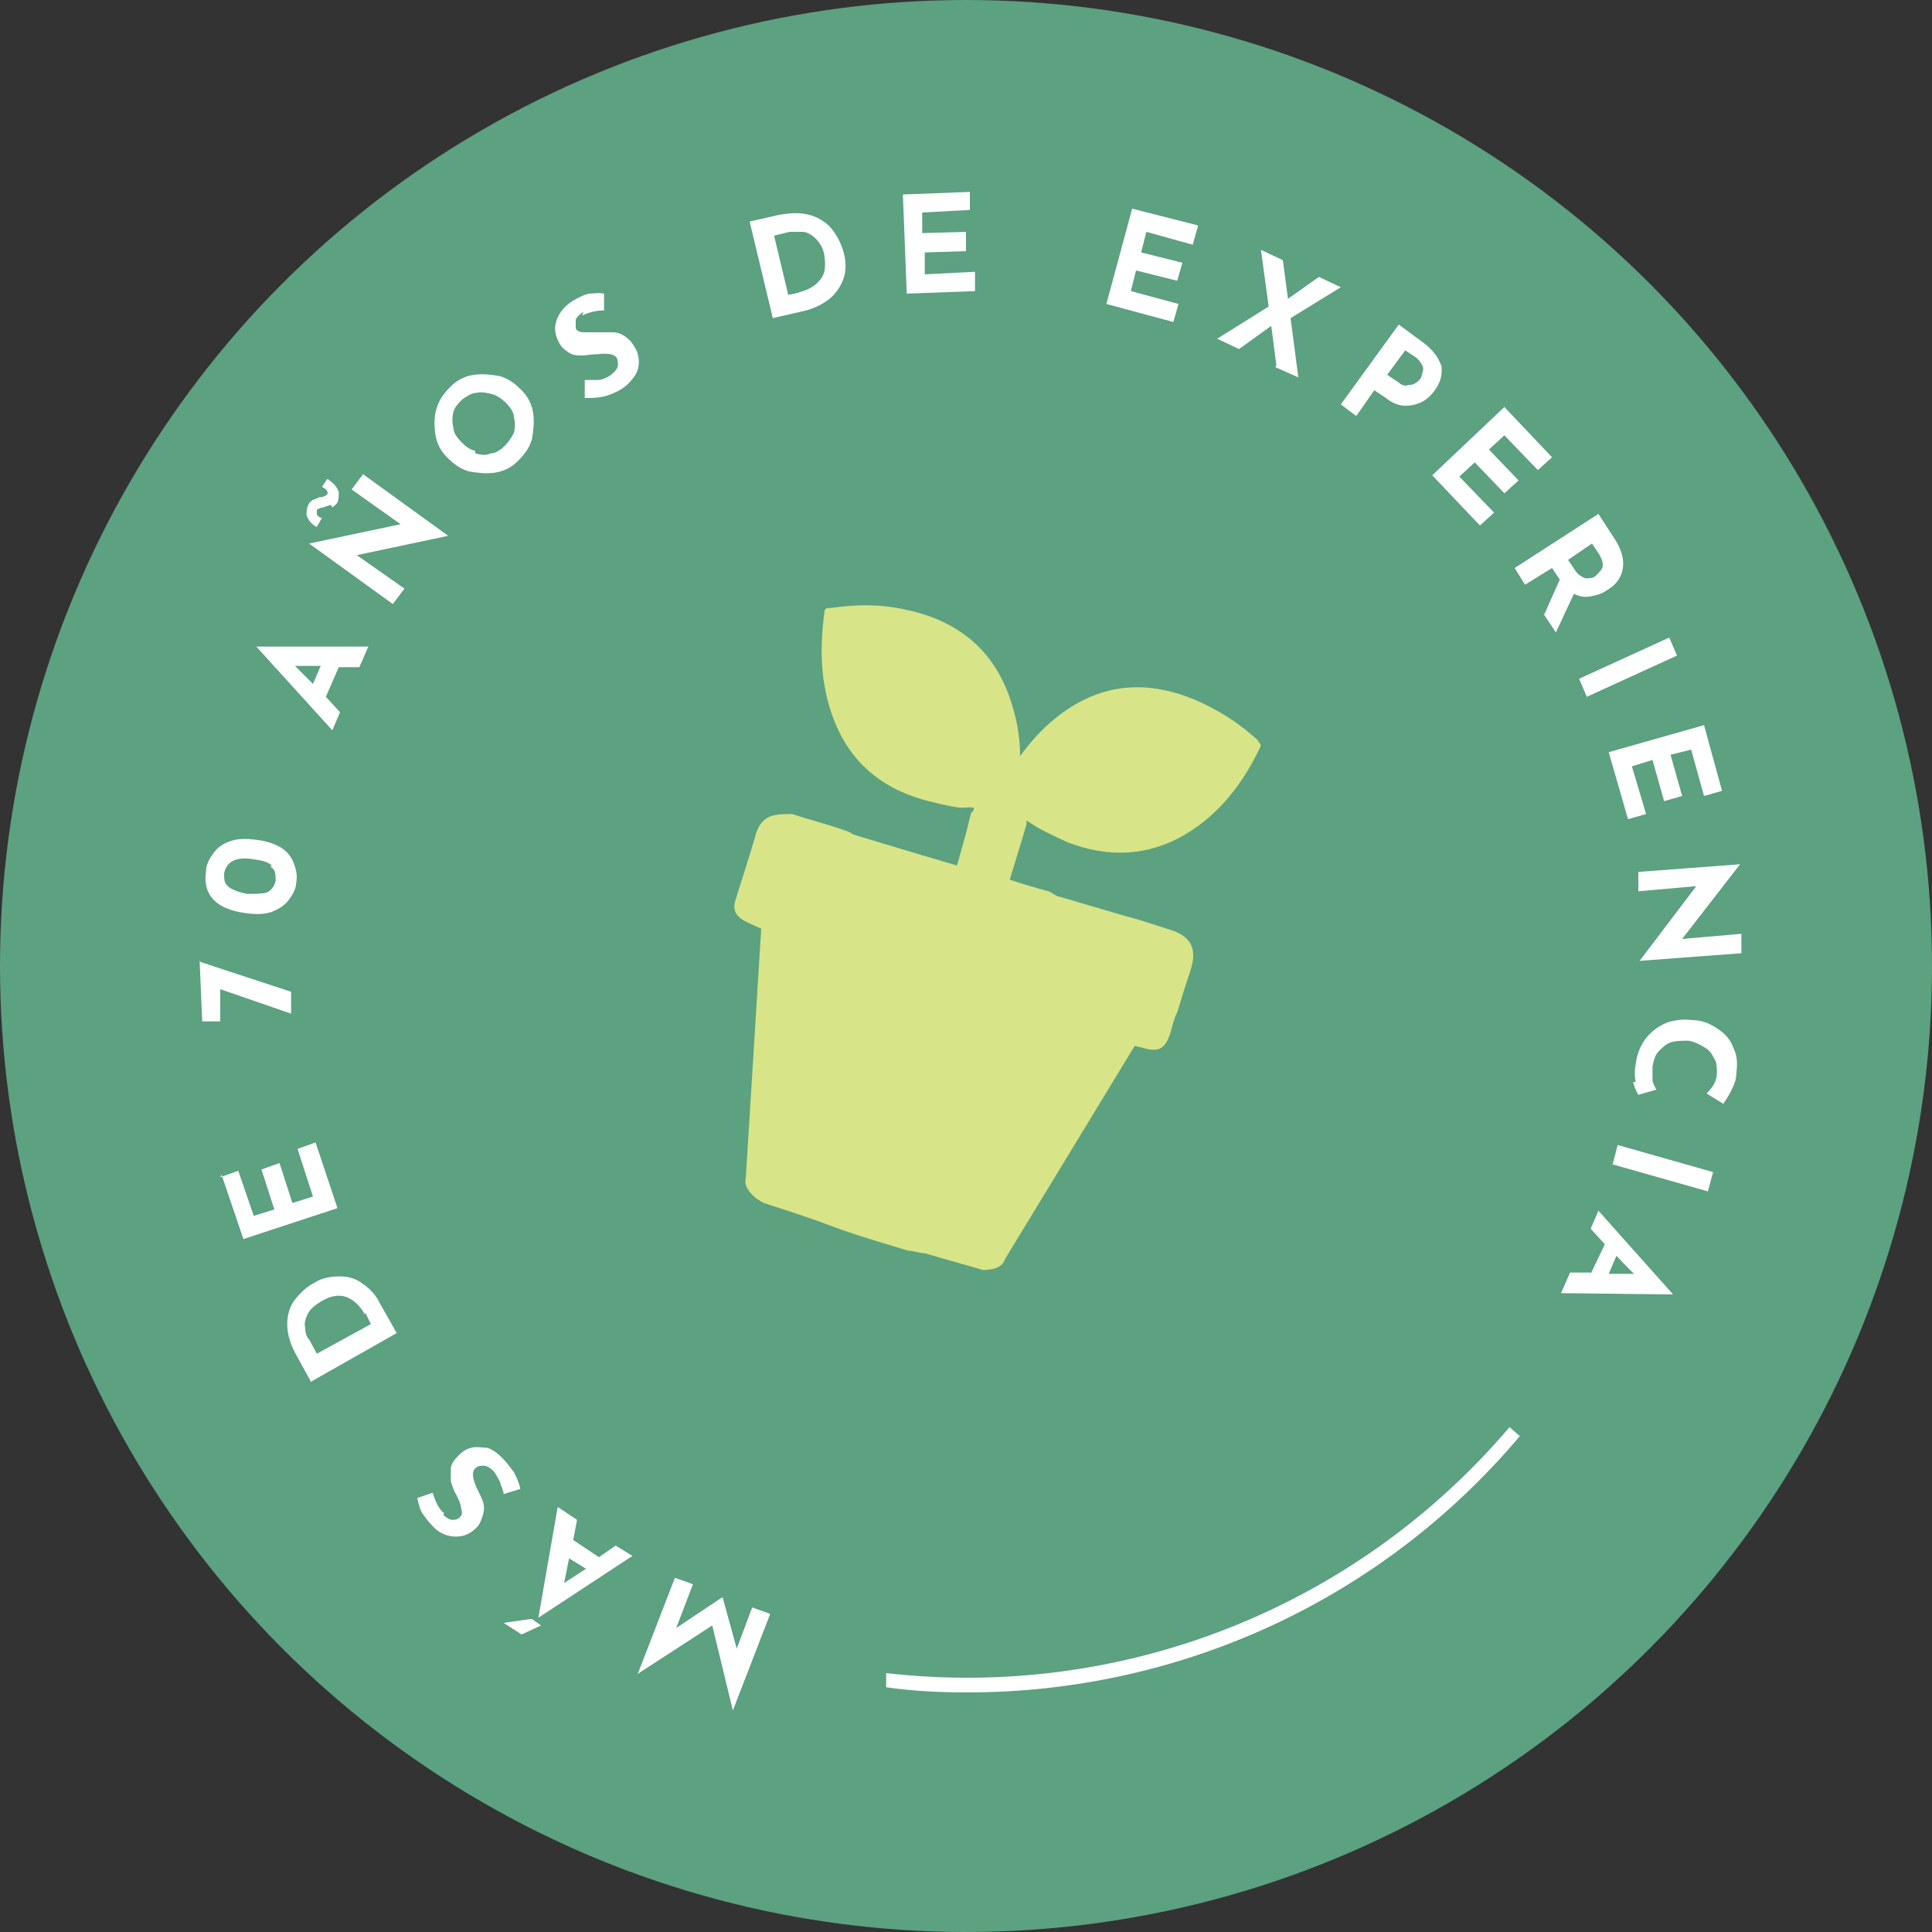 <?xml version="1.0" encoding="UTF-8"?>
<svg xmlns="http://www.w3.org/2000/svg" version="1.1" viewBox="0 0 150 150">
  <rect x="0" y="0" width="150" height="150" fill="#333333" stroke="none"/>
  <defs>
    <style>
      .cls-1 {
        fill: #fff;
      }

      .cls-2 {
        fill: #5ca180;
      }

      .cls-3 {
        fill: #d7e488;
      }
    </style>
  </defs>
  <!-- Generator: Adobe Illustrator 28.7.1, SVG Export Plug-In . SVG Version: 1.2.0 Build 142)  -->
  <g>
    <g id="Layer_1">
      <g>
        <g>
          <circle class="cls-2" cx="75" cy="75" r="75"/>
          <path class="cls-3" d="M97.8,57.6c-1.5-1.4-3.2-2.5-5.1-3.3-3.9-1.6-7.5-1.2-10.8,1.5-1,.8-1.9,1.8-2.7,2.9,0-1.3-.2-2.6-.6-3.9-1.2-4.1-4-6.5-8-7.4-2-.5-4-.5-6.1-.2-.3,0-.5,0-.5.4-.4,3-.3,6,1,8.9,1.4,3.1,3.9,4.9,7.1,5.7s2.4.4,3.5.5c0,.2,0,.3-.2.4h0l-.4,1.6h0c0,0-.7,2.5-.7,2.5l-2.7-.8h.3-.3l-5-1.5-.6-.2q0,0,.2,0c-1.5-.6-3.2-1-4.7-1.5-1.3,0-2.3,0-2.8,1.5-.2.7,0,0-.2.7l-.4,1.3c-.2.7-.8,2.5-1,3.2-.3.9.2,1.4,1.1,1.8h0c0,0,.9.4.9.4l-1.2,19.4s-.3.7.9,1.6c0,0,.3.2.5.3,7.2,2.3,3.5,1.4,11.2,3.7.4,0,.9.2,1.3.2,2,.6,3.9,1.1,4.5,1.3h0c1.6,0,1.7-.8,1.7-.8l10.1-16.6.8.2h0c1.1.3,1.6,0,2-1.3.2-.7.2-.9.5-1.5l.4-1.3c.2-.7.5-1.5.7-2.2.4-1.4,0-2.4-1.6-2.9-1.3-.4-2.4-.8-3.6-1.1l-5.1-1.5c-.2,0-.5-.3-.8-.4-1.1-.3-2.1-.6-3-.9l.7-2.3h0l.6-2h0c0,0,0-.2,0-.3,1,.7,2.1,1.2,3.2,1.7,3.1,1.2,6.2,1.1,9.1-.6,2.7-1.6,4.5-4,5.8-6.7.2-.3,0-.4-.2-.6Z"/>
        </g>
        <path class="cls-1" d="M75.1,131.4c-2.1,0-4.2-.1-6.3-.4v-1.1c18.4,2.1,36.5-5.1,48.4-19.1l.8.7c-10.8,12.8-26.5,19.9-42.9,19.9Z"/>
      </g>
      <g>
        <path class="cls-1" d="M49.5,130l2.9-7.5,1.4.5-1.3,3.4,3.6-2.4h0s1.1,4,1.1,4l1.2-3.2,1.4.5-2.9,7.5h0s-1.6-6.6-1.6-6.6l-5.7,3.7h0Z"/>
        <path class="cls-1" d="M41.3,125.7l.7.5-1.5.7-1.4-.9,2.1-.3ZM44.4,119.5l2.1,1.4,1.3-.9,1.3.8-7.3,4.8h0s1.5-8.6,1.5-8.6l1.5,1-.3,1.6ZM44.2,120.9l-.4,2,1.7-1.1-1.3-.8Z"/>
        <path class="cls-1" d="M34.4,117.6c.2.2.5.4.7.4s.4,0,.6-.2c.2-.2.2-.4.1-.7,0-.3-.2-.7-.4-1.1-.2-.3-.3-.7-.4-1,0-.3,0-.6,0-1,0-.3.3-.7.6-1,.3-.3.6-.5,1-.6.4-.1.8,0,1.2,0,.4.1.8.4,1.2.8.3.3.6.7.9,1.1.2.4.4.8.5,1.3l-1.3.4c0-.3-.2-.6-.3-1-.2-.3-.3-.6-.5-.8-.2-.2-.5-.4-.7-.4-.3,0-.5,0-.7.2-.3.3-.2.8.1,1.5.2.4.4.8.5,1.1.1.3.1.7,0,1s-.2.7-.5,1c-.5.5-1,.7-1.6.7-.6,0-1.2-.2-1.7-.7-.4-.4-.7-.8-.9-1.1s-.3-.7-.4-1.2l1.2-.4c.2.7.5,1.3.9,1.6Z"/>
        <path class="cls-1" d="M24.1,107.2l-1.1-2c-.5-.9-.7-1.7-.7-2.4,0-.7.2-1.4.6-1.9.4-.5.9-1,1.5-1.3.6-.4,1.3-.5,2-.5.7,0,1.3.2,1.8.6.6.4,1,.9,1.3,1.5l1.3,2.3-6.7,3.8ZM28.3,102c-.4-.7-.9-1.1-1.4-1.3-.6-.2-1.2-.1-1.9.3-.5.3-.9.6-1.1,1-.2.4-.3.8-.2,1.1,0,.4.1.7.3.9l.6,1.1,4.2-2.3-.4-.8Z"/>
        <path class="cls-1" d="M17.1,91.4l1.4-.5,1.2,3.5,1.6-.5-1-3.1,1.4-.5,1,3.1,1.6-.5-1.2-3.7,1.4-.5,1.7,5.1-7.3,2.4-1.7-5Z"/>
        <path class="cls-1" d="M15.6,74.7l7,2.3v1.7c0,0-5.5-1.9-5.5-1.9v2.5c0,0-1.4,0-1.4,0l-.2-4.7Z"/>
        <path class="cls-1" d="M22.4,69.9c-.3.4-.8.7-1.3.9-.6.2-1.2.2-2,.1-2.3-.3-3.4-1.4-3.1-3.3,0-.5.3-1,.6-1.4.3-.4.7-.7,1.3-.9.6-.2,1.2-.2,2-.1.8.1,1.4.3,1.9.6.5.3.8.7,1,1.2.2.5.3,1,.2,1.5,0,.5-.3,1-.6,1.4ZM21.1,67.2c-.3-.3-.8-.4-1.5-.5-1.3-.2-2,.2-2.2,1.1,0,.5,0,.8.4,1.1.3.2.8.4,1.4.5.6,0,1.1,0,1.5-.1.4-.2.6-.5.7-.9,0-.5,0-.9-.4-1.1Z"/>
        <path class="cls-1" d="M26.3,51.8l-1,2.3,1.1,1.2-.6,1.4-5.9-6.5h0c0,0,8.7,0,8.7,0l-.7,1.6h-1.6ZM24.9,51.7h-2c0,0,1.4,1.4,1.4,1.4l.6-1.4Z"/>
        <path class="cls-1" d="M25.7,39.2c-.1,0-.3.1-.6.2-.2,0-.4.1-.5.2,0,0,0,.2,0,.3s.1.2.3.3h.1c0,0-.4.7-.4.7,0,0-.1,0-.2-.1-.3-.2-.5-.5-.6-.8,0-.3,0-.6.2-.9,0-.1.2-.2.3-.3.1,0,.3-.1.5-.2.2,0,.3,0,.4-.1,0,0,.1,0,.2-.1.1-.2,0-.4-.4-.6l.4-.6c.1,0,.2.1.3.2.3.2.5.5.6.8,0,.3,0,.6-.1.8-.1.2-.3.3-.4.4ZM28.3,36.9l6.5,4.7h0s-7.1,1.5-7.1,1.5l3.7,2.6-.9,1.2-6.5-4.7h0c0,0,7.1-1.5,7.1-1.5l-3.8-2.7.9-1.2Z"/>
        <path class="cls-1" d="M33.8,33.7c-.1-.7-.1-1.4.1-2,.2-.7.6-1.2,1.1-1.7.5-.5,1.1-.8,1.8-.9.7-.1,1.4,0,2,.1.7.2,1.2.6,1.7,1.1.5.5.8,1.1.9,1.8s0,1.4-.1,2c-.2.7-.6,1.2-1.1,1.7-.5.5-1.1.8-1.8.9-.7.1-1.4,0-2-.1-.7-.2-1.2-.6-1.7-1.1-.5-.5-.8-1.1-.9-1.8ZM36.9,35.2c.4.1.8.2,1.2,0,.4,0,.8-.3,1.1-.6.3-.3.5-.6.7-1,.1-.4.1-.8,0-1.2,0-.4-.3-.8-.6-1.1-.3-.3-.7-.6-1.1-.7-.4-.1-.8-.2-1.2-.1-.4,0-.8.3-1.1.5-.3.3-.6.6-.7,1-.1.4-.1.8,0,1.2,0,.4.3.8.6,1.1.3.3.6.6,1.1.7Z"/>
        <path class="cls-1" d="M45.3,24.2c-.3.2-.5.4-.6.6,0,.2,0,.4,0,.7.1.2.3.3.7.3.3,0,.7,0,1.2,0,.4,0,.7,0,1,0,.3,0,.6.1.9.3.3.2.6.5.8.9.2.3.3.7.3,1.1,0,.4-.1.8-.4,1.2s-.6.7-1.1,1c-.4.2-.8.4-1.3.5-.5.1-.9.1-1.4.1v-1.4c.3,0,.6,0,1,0,.4,0,.7-.2.9-.3.3-.2.5-.4.6-.6.1-.2.1-.5,0-.8-.2-.3-.7-.4-1.5-.3-.5,0-.9.1-1.2.1-.3,0-.7,0-1-.2-.3-.2-.6-.4-.8-.8-.3-.6-.4-1.1-.2-1.7.2-.6.6-1.1,1.2-1.5.5-.3.9-.5,1.3-.6.4,0,.8-.1,1.2,0v1.3c-.7,0-1.3.2-1.7.4Z"/>
        <path class="cls-1" d="M58.2,17.2l2.2-.5c1-.2,1.8-.2,2.5,0,.7.2,1.3.6,1.7,1.1.4.5.7,1.1.9,1.8.2.7.2,1.4,0,2-.2.6-.6,1.2-1.1,1.6-.5.4-1.1.7-1.8.9l-2.6.6-1.8-7.5ZM62,22.7c.8-.2,1.3-.5,1.7-1,.4-.5.4-1.1.3-1.9-.1-.6-.4-1-.7-1.3-.3-.3-.7-.5-1-.5-.4,0-.7,0-1,0l-1.2.3,1.1,4.6.9-.2Z"/>
        <path class="cls-1" d="M75.3,14.8v1.5c0,0-3.7.2-3.7.2v1.6c0,0,3.4-.1,3.4-.1v1.5c0,0-3.2.1-3.2.1v1.7c0,0,3.9-.2,3.9-.2v1.5c0,0-5.3.2-5.3.2l-.3-7.7,5.2-.2Z"/>
        <path class="cls-1" d="M93,17.6l-.4,1.4-3.6-1-.4,1.6,3.2.8-.4,1.4-3.2-.8-.4,1.6,3.7,1-.4,1.4-5.2-1.4,2-7.4,5.1,1.3Z"/>
        <path class="cls-1" d="M99.1,28.4l-.4-3.1-2.5,1.8-1.7-.8,4-2.5-.6-4.4,1.7.8.4,3,2.4-1.7,1.7.8-3.9,2.4.6,4.6-1.8-.8Z"/>
        <path class="cls-1" d="M111.9,28.3c.1.7,0,1.3-.5,2-.3.4-.6.7-1,.9-.4.2-.8.3-1.3.3-.5,0-1-.2-1.5-.6l-.9-.6-1.4,2-1.2-.9,4.5-6.2,1.9,1.4c.8.6,1.2,1.2,1.4,1.8ZM109.2,29.9c.2,0,.4,0,.6-.1s.3-.2.4-.3c.2-.2.2-.5.3-.8,0-.3-.2-.6-.5-.9l-.9-.6-1.4,1.9.9.6c.2.2.5.3.7.2Z"/>
        <path class="cls-1" d="M120.5,35.5l-1.1,1-2.6-2.7-1.2,1.1,2.3,2.4-1.1,1-2.3-2.4-1.2,1.1,2.7,2.8-1.1,1-3.7-3.9,5.6-5.3,3.6,3.8Z"/>
        <path class="cls-1" d="M119.9,47.7l1.2-2.7-.6-.9-2.1,1.3-.8-1.3,6.5-4.2,1.3,2c.5.8.7,1.5.6,2.2-.1.7-.5,1.3-1.2,1.7-.4.3-.8.4-1.3.5s-.9,0-1.3-.2l-1.4,3-1-1.5ZM121.7,43.4l.6.9c.2.3.5.5.8.6.3,0,.6,0,.8-.2.2-.2.4-.4.5-.6.1-.3,0-.6-.2-1l-.6-.9-1.9,1.3Z"/>
        <path class="cls-1" d="M130.2,50.9l-7,3.2-.6-1.4,7-3.2.6,1.4Z"/>
        <path class="cls-1" d="M133.7,61.4l-1.4.4-1-3.6-1.6.4.9,3.2-1.4.4-.9-3.2-1.6.5,1.1,3.7-1.4.4-1.5-5.2,7.4-2.1,1.4,5.1Z"/>
        <path class="cls-1" d="M135.3,74l-8,.6h0s4.4-5.8,4.4-5.8l-4.5.4v-1.5c-.1,0,7.9-.6,7.9-.6h0c0,0-4.5,5.8-4.5,5.8l4.6-.4v1.5Z"/>
        <path class="cls-1" d="M127,84c-.1-.4-.1-.9,0-1.4.1-.8.4-1.5.8-2,.4-.5.9-.9,1.6-1.2.6-.2,1.3-.3,2-.2.8,0,1.4.3,2,.7s1,.9,1.2,1.5c.3.6.3,1.3.2,2,0,.5-.2.9-.4,1.3-.2.4-.4.7-.6,1l-1.3-.8c.5-.5.8-1,.8-1.6,0-.4,0-.8-.2-1.1-.2-.4-.4-.7-.8-.9-.3-.2-.7-.4-1.2-.5-.5,0-.9,0-1.3.1-.4.1-.7.4-1,.7s-.4.7-.5,1.2c0,.4,0,.7,0,1,0,.3.2.6.3.8l-1.4.4c-.1-.2-.3-.5-.4-1Z"/>
        <path class="cls-1" d="M132.6,92.5l-7.4-2.1.4-1.5,7.4,2.1-.4,1.5Z"/>
        <path class="cls-1" d="M123.5,98.9l1.1-2.3-1.1-1.2.6-1.4,5.8,6.5h0c0,0-8.7-.1-8.7-.1l.7-1.6h1.6ZM124.9,98.9h2c0,.1-1.4-1.4-1.4-1.4l-.6,1.4Z"/>
      </g>
    </g>
  </g>
</svg>